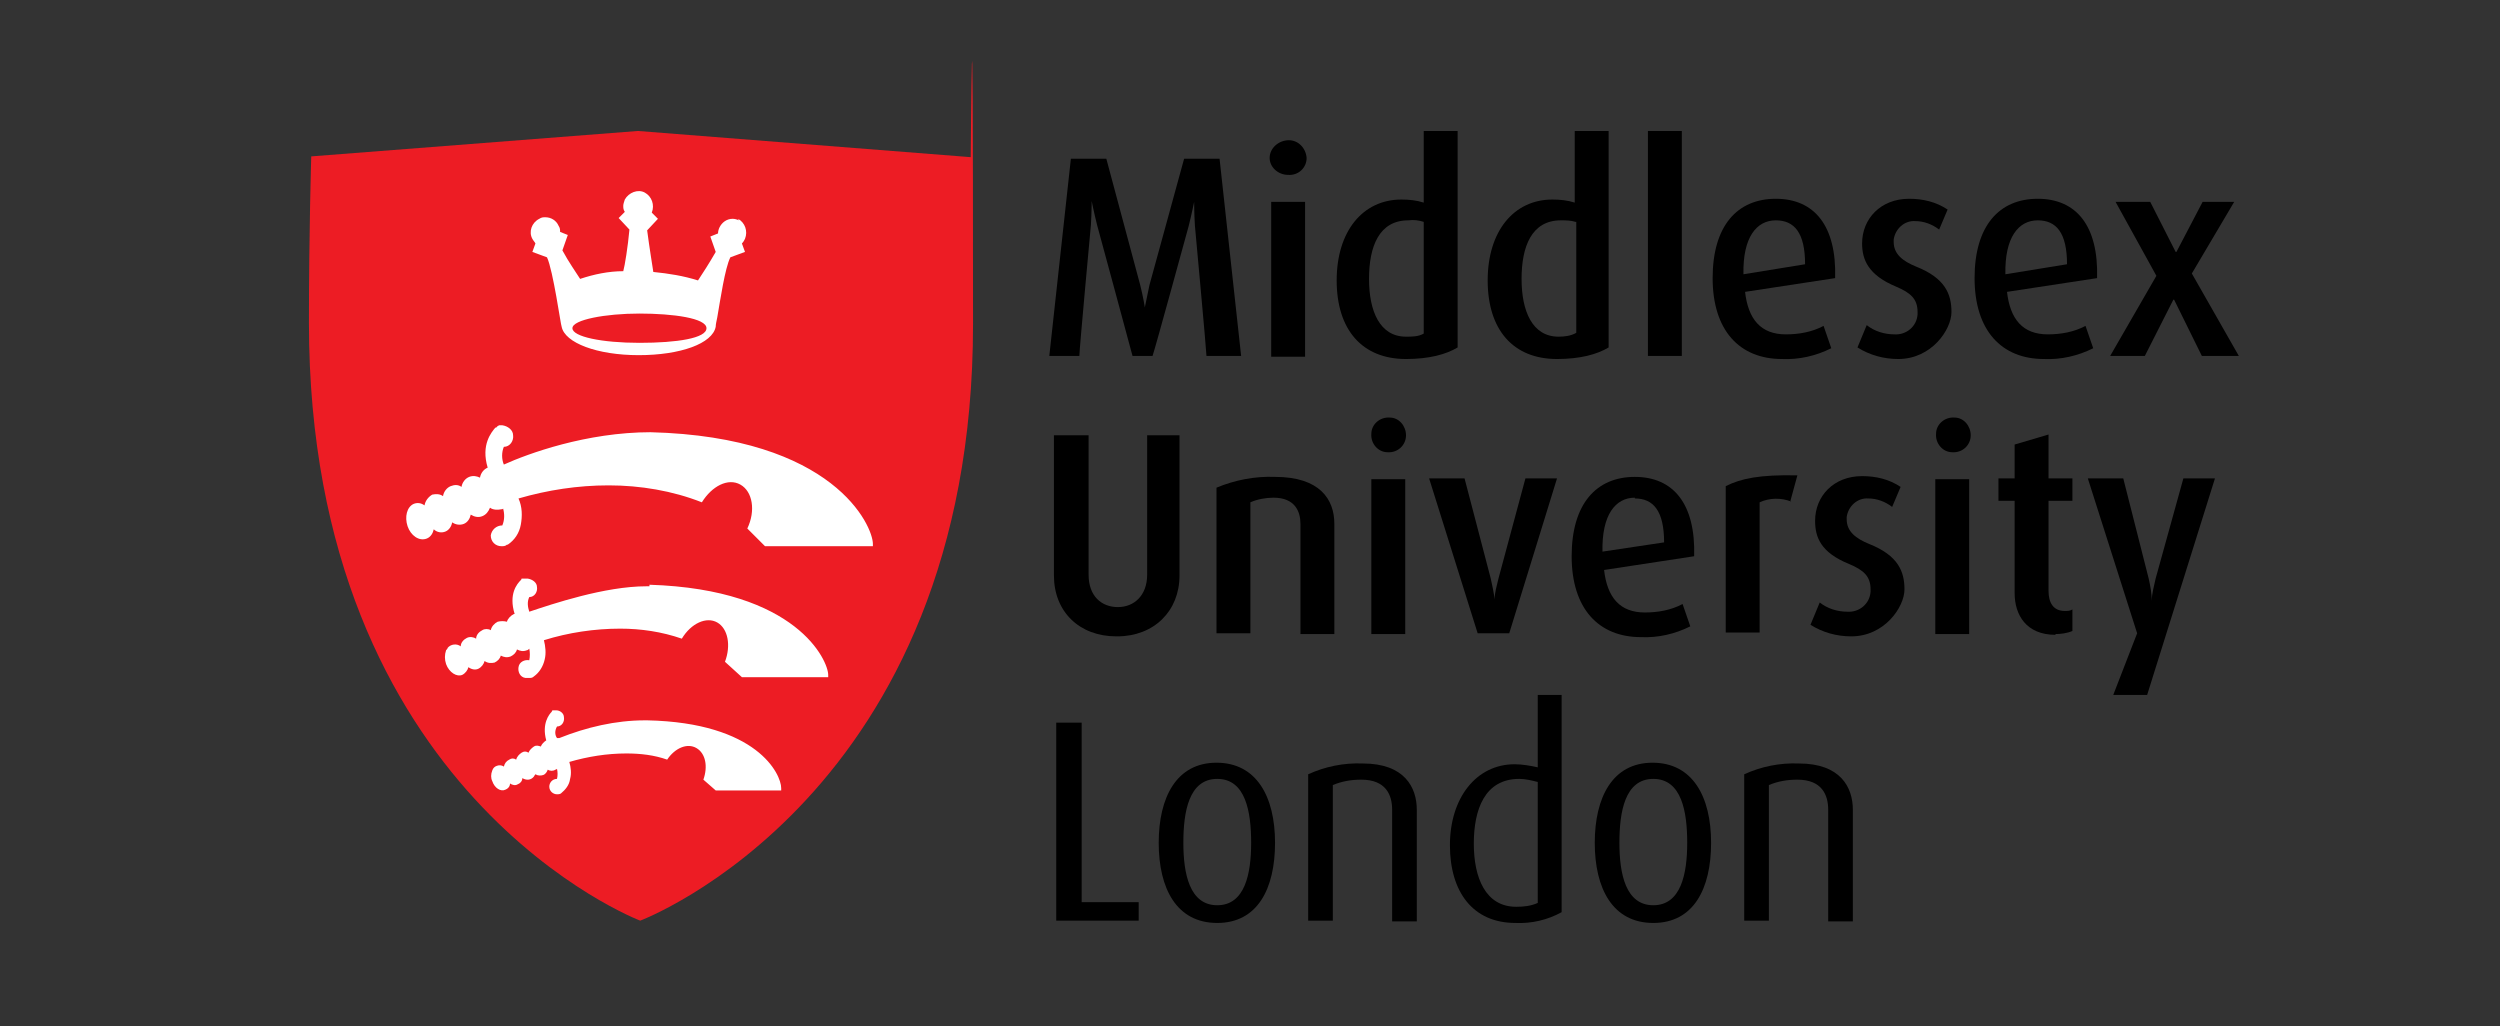 <?xml version="1.0" encoding="UTF-8"?>
<svg id="Layer_1" data-name="Layer 1" xmlns="http://www.w3.org/2000/svg" version="1.1" viewBox="0 0 324.5 133.2">
  <rect x="0" y="0" width="324.5" height="133.2" fill="#333333" stroke="none"/>
  <defs>
    <style>
      .cls-1 {
        fill: #ed1c24;
      }

      .cls-1, .cls-2, .cls-3 {
        stroke-width: 0px;
      }

      .cls-2 {
        fill: #000;
      }

      .cls-3 {
        fill: #fff;
      }
    </style>
  </defs>
  <g id="Layer_1-2" data-name="Layer 1-2">
    <path class="cls-1" d="M126,20.4l-43.2-3.4-42.4,3.3s-.3,9.7-.3,21.6c0,61.3,43,77.6,43,77.6,0,0,43.2-16.2,43.2-77.4s-.3-21.6-.3-21.6"/>
    <path class="cls-2" d="M156.6,46.2c0-.6-1.5-16.9-1.5-16.9-.1-1.6-.1-3.1-.1-3.1h0s-.3,1.5-.7,3.1c0,0-4.4,16.1-4.7,16.9h-2.6c-.2-.8-4.6-17-4.6-17-.4-1.6-.7-3.1-.7-3.1h0s0,1.5-.1,3.1c0,0-1.5,16.2-1.5,17h-3.9l2.8-25.6h4.6l4.4,16.4c.4,1.6.6,2.9.6,2.9h0c.2-1,.4-1.9.6-2.9l4.5-16.4h4.6l2.8,25.6h-4.3Z"/>
    <path class="cls-2" d="M165,26.2h4.4v20.1h-4.4v-20.1ZM167.2,22.7c-1.3,0-2.4-1-2.4-2.2,0,0,0,0,0,0,0-1.3,1.2-2.3,2.5-2.3,1.2,0,2.2,1,2.3,2.3,0,1.3-1.1,2.3-2.4,2.2,0,0,0,0,0,0"/>
    <path class="cls-2" d="M184.8,28.8c-.6-.2-1.3-.3-2-.2-3.8,0-5.1,3.4-5.1,7.6s1.4,7.5,4.8,7.5c.8,0,1.6,0,2.3-.4v-14.5ZM182.5,46.6c-5.7,0-9-3.8-9-10.2s3.4-10.5,8.4-10.5c1,0,2,.1,2.9.4v-9.3h4.4v28.1c-1.5.9-3.7,1.5-6.7,1.5"/>
    <path class="cls-2" d="M204.5,28.8c-.6-.2-1.3-.2-1.9-.2-3.8,0-5.1,3.4-5.1,7.6s1.4,7.5,4.8,7.5c.8,0,1.6-.1,2.3-.5v-14.4ZM202.1,46.6c-5.7,0-9-3.8-9-10.2s3.4-10.5,8.4-10.5c1,0,2,.1,2.9.4v-9.3h4.4v28.1c-1.5.9-3.7,1.5-6.7,1.5"/>
    <rect class="cls-2" x="213.9" y="17" width="4.4" height="29.2"/>
    <path class="cls-2" d="M230.5,28.6c-2.5,0-4.3,2.2-4.2,7l8-1.3c0-4.1-1.4-5.7-3.8-5.7M226.5,37.8c.4,3.7,2.1,5.6,5.3,5.6,1.7,0,3.4-.3,4.9-1.1l1,2.9c-2,1-4.2,1.5-6.4,1.4-5.5,0-9-3.7-9-10.5s3.2-10.3,8.2-10.3,7.9,3.5,7.7,10.3l-11.8,1.8Z"/>
    <path class="cls-2" d="M246.4,46.6c-1.9,0-3.7-.5-5.3-1.5l1.2-2.9c1,.8,2.3,1.2,3.6,1.2,1.5.1,2.9-1,3-2.6,0,0,0-.2,0-.3,0-1.7-.9-2.5-2.8-3.3-3.6-1.5-4.4-3.5-4.4-5.6,0-3.2,2.4-5.8,6.1-5.8,1.8,0,3.5.4,5,1.4l-1.1,2.6c-.9-.7-2-1.1-3.1-1.1-1.4-.1-2.6,1-2.8,2.4,0,0,0,.2,0,.3,0,1.6,1.2,2.5,2.9,3.2,3.8,1.5,4.6,3.6,4.6,5.9s-2.6,6.1-6.9,6.1"/>
    <path class="cls-2" d="M264.5,28.6c-2.5,0-4.3,2.2-4.2,7l8-1.3c0-4.1-1.4-5.7-3.8-5.7M260.5,37.8c.4,3.7,2.1,5.6,5.3,5.6,1.7,0,3.4-.3,4.9-1.1l1,2.9c-2,1-4.2,1.5-6.4,1.4-5.5,0-9-3.7-9-10.5s3.2-10.3,8.2-10.3,7.9,3.5,7.7,10.3l-11.8,1.8Z"/>
    <polygon class="cls-2" points="285.9 26.2 282.5 32.7 282.4 32.7 279.1 26.2 274.6 26.2 279.9 35.8 273.9 46.2 278.4 46.2 282.1 38.9 282.2 38.9 285.8 46.2 290.6 46.2 284.5 35.5 290 26.2 285.9 26.2"/>
    <path class="cls-2" d="M144.9,82.6c-4.8,0-8.1-3.2-8.1-7.9v-18.2h4.5v18.1c0,2.8,1.7,4.2,3.8,4.2s3.8-1.5,3.8-4.2v-18.1h4.2v18.2c0,4.6-3.3,7.9-8.1,7.9"/>
    <path class="cls-2" d="M168.8,82.2v-14.2c0-1.6-.7-3.4-3.5-3.4-1,0-2.1.2-3,.6v17h-4.4v-18.9c2.4-1,5-1.5,7.6-1.4,5.8,0,7.7,2.9,7.7,6.1v14.3h-4.4Z"/>
    <path class="cls-2" d="M178,62.2h4.4v20.1h-4.4v-20.1ZM180.1,58.7c-1.2,0-2.2-1.1-2.1-2.4,0-1.2,1.1-2.2,2.4-2.1,1.2,0,2.1,1.1,2.1,2.3,0,1.3-1.1,2.3-2.4,2.2"/>
    <path class="cls-2" d="M196,82.2h-4.2l-6.3-20.1h4.6l3.4,13c.2.9.4,1.8.5,2.7h0c0-.9.3-1.8.5-2.7l3.5-13h4.1l-6.2,20.1Z"/>
    <path class="cls-2" d="M212.2,64.6c-2.5,0-4.3,2.2-4.2,7l8-1.2c0-4.1-1.4-5.7-3.8-5.7M208.2,73.9c.4,3.7,2.1,5.6,5.3,5.6,1.7,0,3.4-.3,4.9-1.1l1,2.9c-2,1-4.2,1.5-6.4,1.4-5.5,0-9-3.7-9-10.5s3.2-10.3,8.2-10.3,7.9,3.5,7.7,10.3l-11.8,1.8Z"/>
    <path class="cls-2" d="M232.5,65.1c-1.3-.5-2.8-.5-4.1.1v16.9h-4.4v-19c2-1,4.4-1.5,9.3-1.4l-.9,3.3Z"/>
    <path class="cls-2" d="M240.3,82.6c-1.9,0-3.7-.5-5.3-1.5l1.2-2.9c1,.8,2.3,1.2,3.6,1.2,1.5.1,2.9-1,3-2.6,0,0,0-.2,0-.3,0-1.7-.9-2.5-2.8-3.3-3.7-1.5-4.4-3.5-4.4-5.6,0-3.2,2.4-5.8,6.1-5.8,1.8,0,3.5.4,5,1.4l-1.1,2.6c-.9-.7-2-1.1-3.1-1.1-1.4-.1-2.6,1-2.8,2.4,0,0,0,.2,0,.3,0,1.6,1.2,2.5,2.9,3.2,3.8,1.5,4.6,3.6,4.6,5.9s-2.6,6.1-6.9,6.1"/>
    <path class="cls-2" d="M251.2,62.2h4.4v20.1h-4.4v-20.1ZM253.4,58.7c-1.2,0-2.2-1.1-2.1-2.4,0-1.2,1.1-2.2,2.4-2.1,1.2,0,2.1,1.1,2.1,2.3,0,1.3-1.1,2.3-2.4,2.2"/>
    <path class="cls-2" d="M266.8,82.4c-3.8,0-5.3-2.6-5.3-5.4v-12h-2.1v-2.9h2.1v-4.4l4.4-1.3v5.7h3.1v2.9h-3.1v11.7c0,1.5.6,2.6,2.1,2.6.4,0,.7,0,1-.2v2.8c-.7.3-1.5.4-2.2.4"/>
    <path class="cls-2" d="M278.9,90.2h-4.6l3.1-8-6.4-20.1h4.6l3.3,13c.2.9.4,1.9.4,2.9h0c0-1,.3-1.9.5-2.9l3.6-13h4.1l-8.8,28.1Z"/>
    <polygon class="cls-2" points="137.1 93.8 137.1 119.5 147.8 119.5 147.8 117.1 140.4 117.1 140.4 93.8 137.1 93.8"/>
    <path class="cls-2" d="M158,101.1c-3.7,0-4.4,4.3-4.4,8.3s.8,8.1,4.4,8.1,4.4-4.1,4.4-8.1-.7-8.3-4.4-8.3M158,119.8c-5.3,0-7.6-4.5-7.6-10.4s2.3-10.4,7.5-10.4,7.6,4.4,7.6,10.4-2.3,10.4-7.5,10.4"/>
    <path class="cls-2" d="M180.7,119.5v-14.4c0-1.9-.8-3.9-4-3.9-1.3,0-2.5.2-3.7.7v17.6h-3.2v-19c2.2-1,4.6-1.5,7.1-1.4,5.4,0,7,3.1,7,6v14.5h-3.2Z"/>
    <path class="cls-2" d="M199.6,101.5c-.8-.2-1.6-.4-2.4-.4-4.5,0-5.9,4-5.9,8.4s1.5,8.2,5.5,8.2c1,0,1.9-.1,2.8-.5v-15.6ZM196.7,119.8c-5.5,0-8.5-4-8.5-10.1s3.4-10.5,8.4-10.5c1,0,2.1.2,3,.4v-9.4h3.1v28.2c-1.8,1-3.9,1.5-6,1.4"/>
    <path class="cls-2" d="M214.6,101.1c-3.7,0-4.4,4.3-4.4,8.3s.8,8.1,4.4,8.1,4.4-4.1,4.4-8.1-.7-8.3-4.4-8.3M214.6,119.8c-5.3,0-7.6-4.5-7.6-10.4s2.3-10.4,7.5-10.4,7.6,4.4,7.6,10.4-2.3,10.4-7.5,10.4"/>
    <path class="cls-2" d="M237.3,119.5v-14.4c0-1.9-.8-3.9-4-3.9-1.3,0-2.5.2-3.7.7v17.6h-3.2v-19c2.2-1,4.6-1.5,7.1-1.4,5.4,0,7,3.1,7,6v14.5h-3.2Z"/>
    <path class="cls-3" d="M84.5,56.1c-8.4,0-16,2.8-19.1,4.2-.3-.7-.3-1.6,0-2.3.8,0,1.3-.8,1.2-1.5,0-.7-.7-1.2-1.4-1.3,0,0-.1,0-.2,0h-.2s-.2.1-.2.1h0s-.2.2-.2.2h-.1c-.5.6-1.9,2.2-1,5.2-.5.2-.9.7-1,1.3-.4-.2-.9-.3-1.4-.1-.5.2-.9.7-1,1.3-.4-.3-.9-.3-1.4-.1-.5.2-.9.7-1,1.3-.4-.3-.9-.3-1.4-.2-.5.3-.9.8-1,1.4-.4-.3-.9-.4-1.4-.2-.9.4-1.2,1.7-.8,2.9s1.5,2,2.5,1.6c.5-.2.8-.7.9-1.2.4.4,1,.5,1.5.3.5-.2.8-.7.9-1.2.4.3,1,.4,1.5.2.5-.2.8-.7.9-1.2.5.3,1,.4,1.5.2.5-.2.8-.6,1-1.1.4.3,1,.3,1.5.2,0,0,.2,0,.2-.1.2.7.2,1.5-.1,2.2h0c-.8,0-1.4.6-1.5,1.3,0,0,0,0,0,0,0,.8.6,1.4,1.4,1.4.2,0,.5,0,.7-.2h.1c.9-.6,1.5-1.5,1.7-2.6.2-1.1.2-2.3-.3-3.4,3.8-1.1,7.7-1.7,11.7-1.7,4.1,0,8.3.7,12.1,2.2,1.3-2.1,3.4-3.2,5-2.3s2,3.4.9,5.7l2.3,2.3h14v-.3c0-2.3-5-13.9-28.9-14.5"/>
    <path class="cls-3" d="M84.3,76.1h-.4c-5.4,0-12.2,2.3-15.2,3.3-.2-.6-.3-1.3,0-1.9.7,0,1.1-.7,1-1.3,0-.6-.6-1-1.2-1.1,0,0-.1,0-.2,0,0,0-.1,0-.2,0,0,0-.1,0-.2,0h-.2c0,.1-.1.2-.1.2-.5.5-1.6,1.8-.8,4.4,0,0,0,0-.1,0-.4.2-.8.6-.9,1-.4-.1-.8-.1-1.2,0-.4.2-.8.6-.9,1.1-.3-.2-.8-.2-1.1,0-.4.2-.8.6-.8,1.1-.3-.2-.8-.3-1.2-.1-.4.2-.8.6-.8,1.1-.5-.4-1.3-.3-1.7.2,0,.1-.1.2-.2.3-.2.6-.2,1.2,0,1.8.4,1.1,1.4,1.7,2.1,1.4.4-.2.7-.6.8-1,.4.3.9.4,1.3.2.4-.2.7-.6.8-1,.4.3.9.3,1.3.2.4-.2.7-.5.8-.9.4.2.8.3,1.3.1.4-.2.7-.5.8-.9.4.2.8.3,1.3.1.1,0,.2-.1.3-.2.1.5.1,1,0,1.5h0c-.6-.1-1.3.2-1.4.9-.1.6.2,1.3.9,1.4.2,0,.4,0,.5,0,.2,0,.4,0,.6-.2h0c.7-.5,1.2-1.3,1.4-2.2.2-.8.1-1.7-.1-2.5,3.2-1,6.6-1.5,9.9-1.5,2.7,0,5.4.4,8,1.3,1.2-2,3.2-2.9,4.6-2.1s1.8,3,1,5.1l2.2,2h11.2v-.3c0-1.8-4-11.1-23.2-11.7"/>
    <path class="cls-3" d="M83.9,93.5h-.2c-3.8,0-7.6.9-11.1,2.3h-.3c-.3-.4-.3-1,0-1.5.6,0,1-.6.9-1.2,0-.5-.5-.9-1-.9,0,0,0,0-.1,0,0,0-.1,0-.2,0h-.1c0,0,0,0,0,0h-.1c0,0-.1.2-.1.2-.3.3-1.3,1.5-.7,3.7h0c-.3.2-.6.5-.7.8-.3-.1-.6-.2-.9,0-.3.2-.6.5-.7.8-.3-.2-.6-.2-.9,0-.3.2-.6.5-.7.9-.3-.2-.6-.2-.9,0-.4.2-.6.5-.7.9-.3-.2-.6-.2-.9-.1-.3.1-.5.3-.6.6-.2.5-.2,1,0,1.4.3.9,1.1,1.4,1.7,1.1.3-.1.6-.4.6-.8.3.2.7.3,1,.1.3-.1.6-.4.6-.8.5.3,1.1.3,1.5-.2,0,0,.1-.2.2-.3.3.2.7.2,1,.1.3-.1.5-.4.6-.7.3.2.7.2,1,0,0,0,.1,0,.2-.1.1.4.1.9,0,1.3-.6,0-1,.5-1,1,0,.6.5,1,1,1,.2,0,.3,0,.5-.1h0c.6-.5,1.1-1.1,1.2-1.9.2-.7.1-1.5-.1-2.2,2.4-.7,4.9-1.1,7.4-1.1,1.8,0,3.6.2,5.3.8,1-1.5,2.6-2.2,3.8-1.5s1.5,2.4.9,4.1l1.6,1.4h8.5v-.3c0-1.8-3.1-8.5-17.4-8.8"/>
    <path class="cls-3" d="M83,44.5c-4.9,0-8.7-.8-8.7-1.9s4.3-1.9,8.7-1.9,8.7.6,8.7,1.9-3.8,1.9-8.7,1.9M95.9,28.6c-.2-.1-.5-.2-.8-.2-.8,0-1.4.5-1.7,1.1-.1.2-.2.5-.2.8l-1,.4.7,2c-.8,1.4-1.7,2.8-2.3,3.7-1.9-.6-3.8-.9-5.8-1.1-.1-.7-.5-3.1-.8-5.4l1.4-1.5-.8-.8c.4-1,0-2.1-.9-2.6s-2.1,0-2.6.9c-.1.3-.2.6-.2.8,0,.3,0,.5.2.8l-.8.8,1.4,1.5c-.2,2.2-.6,4.7-.8,5.4-1.9,0-3.8.4-5.6,1-.5-.8-1.5-2.2-2.3-3.7l.7-2-1-.4c0-.3,0-.5-.2-.8-.3-.7-1-1.1-1.7-1.1-.3,0-.5,0-.8.2-1,.5-1.4,1.7-.9,2.6.1.2.3.4.4.6l-.4,1.1,1.9.7c.8,1.7,1.8,8.9,1.9,9,.4,2.1,4.6,3.7,10,3.7s9.6-1.5,10-3.7c0-.3.1-.7.2-1.2.4-2.3,1-6.4,1.7-7.8l1.9-.7-.4-1.1c.2-.2.3-.4.4-.6.4-1,0-2.1-.9-2.6"/>
  </g>
</svg>